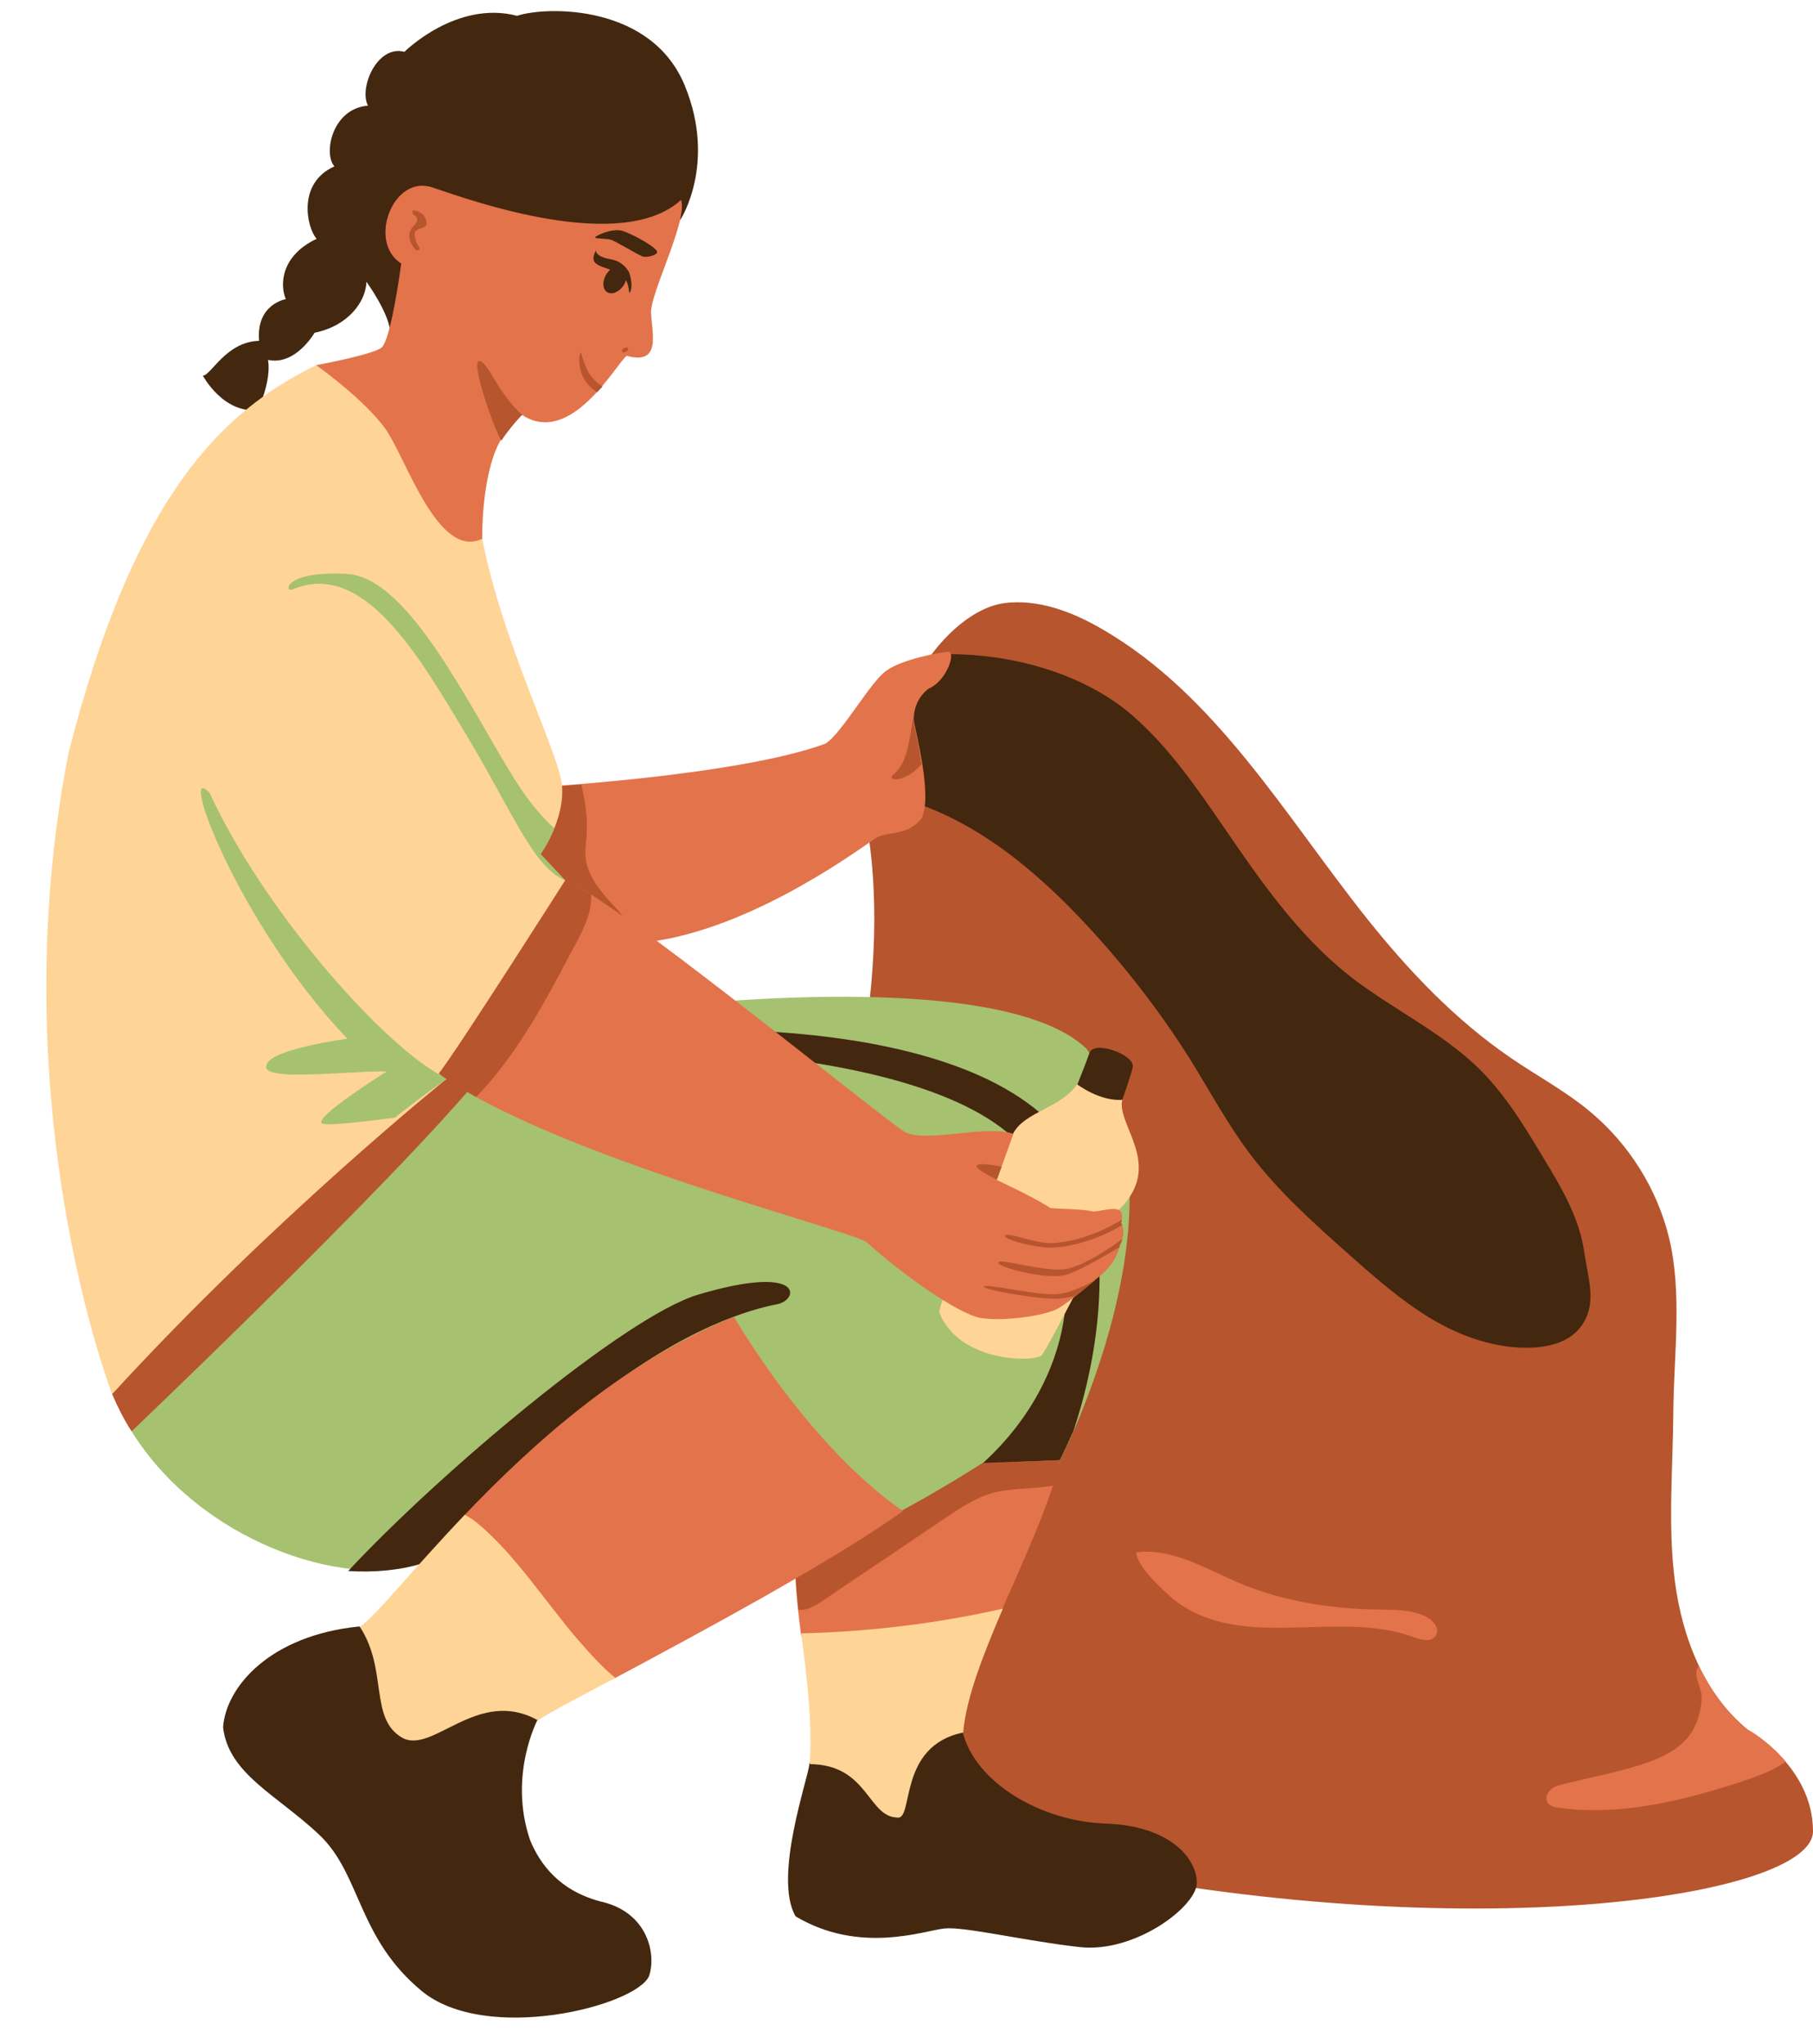 <?xml version="1.0" encoding="UTF-8"?><svg xmlns="http://www.w3.org/2000/svg" xmlns:xlink="http://www.w3.org/1999/xlink" height="505.0" preserveAspectRatio="xMidYMid meet" version="1.0" viewBox="-11.5 -2.8 447.8 505.0" width="447.8" zoomAndPan="magnify"><g id="change1_1"><path d="M249.2,457.5c-16.8-4.2-32-14.8-41.8-29.1c-6.4-9.3-10.5-19.9-14.1-30.6c-2.9-8.4-5.5-16.9-6.9-25.6 c-2.3-14.5-0.9-29.4,1.4-43.9c6.7-42.5,21.9-85,14.8-127.4c-0.8-5-2.3-12.6-0.5-17.3c2.5-6.5,9.2-10.7,12-17.1 c3.7-8.6,13.1-19,22.4-20.3c8.4-1.1,16.8,2.1,24.2,6.4c28.2,16.3,45.2,46.1,65.5,71.6c10.3,12.9,21.8,25,35.4,34.3 c6.7,4.6,13.9,8.4,20.1,13.7c9.3,7.9,16.1,18.8,19,30.6c3.4,13.9,1.2,29.1,1.1,43.4c-0.1,13.9-1.4,27.9,0.4,41.7s7.2,27.8,18,36.6 c0,0,16.1,8.9,16.1,25.1S350.7,478.9,249.2,457.5z" fill="#B7552E"/></g><g id="change2_1"><path d="M108.2,245c20.8-2.4,38.1,1.6,38.1,1.6s88.1-11.6,110.5,9.6c28,37.5-7.7,104.2-7.7,104.2l-36.5,25.1 L185,369.9l-92.4,13.6C73.1,389.7,38,378,21,350.8C19.2,348,92.7,246.8,108.2,245z" fill="#A6C170"/></g><g id="change3_1"><path d="M253.7,350.5c-2.7,6.2-4.7,10-4.7,10L226.3,376c2.3-9,4.9-17.3,4.9-17.3c14.3-12.9,30-38.3,14-72 C229.2,253,131.3,256,131.3,256l7.4-3.6c0,0,85.6-8.3,112.5,25.7C261.5,292.7,263.5,320.9,253.7,350.5z" fill="#43270F"/></g><g id="change4_1"><path d="M211.4,370.4c11.2-6.1,19.8-11.7,19.8-11.7l19.1-0.8c-2.2,10.1-8.5,23.6-14.2,36.7 c-4.8,11.2-48.5,16.3-49.8,6.1c-1-8.1-1.8-15.3-1-20.2C187.1,369.6,211.4,370.4,211.4,370.4z" fill="#E3734B"/></g><g id="change1_2"><path d="M250.3,357.9c-0.4,2-1,4.1-1.7,6.3c-5,0.9-10.3,0.5-15.3,1.9c-3.9,1.2-7.4,3.5-10.7,5.7 c-10.1,6.8-20.3,13.7-30.4,20.5c-2.7,1.9-4.7,2.8-6.5,2.6c-0.6-5.8-1-10.8-0.4-14.5c1.7-10.9,26.1-10.1,26.1-10.1 c11.2-6.1,19.8-11.7,19.8-11.7L250.3,357.9z" fill="#B7552E"/></g><g id="change5_1"><path d="M238.7,277.3c2.8-5.5,11.6-6.2,15.8-12.2c4.5-3.1,10.5,0.2,11.2,3.8c-1.5,6.2,10.3,16-0.6,26.9 c-0.7,0.7-17.7,34.5-19.3,36.2c-1.6,1.7-20.2,2-25.3-10.5c0-3.1,5.1-10.9,4.8-11.5c-0.3-0.6,1.1-25.8,1.1-25.8L238.7,277.3z" fill="#FFD497"/></g><g id="change3_2"><path d="M38.6,90c2,0,5.7-8.4,13.9-8.6c-0.8-9.1,6.6-10.3,6.6-10.3c-1.5-3.4-1.3-10.7,7.6-14.9 c-2.5-2.9-4.8-13.8,4.4-17.9c-2.8-3.1-0.6-14.3,8.3-15c-2.3-4.1,2.1-15.1,9-13.3c0,0,12.8-12.8,27.8-8.9c7.4-2.4,33.3-2.9,41.5,17.4 c7.8,19.2-1.1,32.9-1.1,32.9s-2,0.9-5.3,2.4c0.1,0.8,0.2,1.6,0.1,2.4c-0.4,4.2-2.1,8.5-3.1,12.5c-0.3,1.3-0.7,2.6-1.5,3.7 c-1.2,1.7-3.1,2.6-4.9,3.4c-2.5,1.1-5,2.1-7.6,2.6c-2.7,0.5-5.5,0.4-7.9-0.7c-3.6-1.6-6-5.2-7.1-9c-0.1-0.2-0.1-0.4-0.2-0.6 c-17.5,7.5-34.4,14.2-34.2,11.9c0.3-4.7-5.9-13.2-5.9-13.2c-0.1,4.8-4.4,10.9-12.8,12.6c0,0-4.7,8.2-11.5,6.7 c0.9,5.2-2.5,12.4-2.5,12.4C43.6,99.4,38.6,90,38.6,90z M137.5,467.1c-10.8-2.6-15.7-9.5-18.1-15.4c-5.4-16,1.9-29.7,1.9-29.7 L77.2,399c-22,2.2-32.9,14.9-33.6,24.9c1.3,11.5,13.3,16.7,23.7,26.5c10.4,9.8,9.4,25.4,25.3,38.6s52.8,3.8,56.2-3.6 C150.7,479.7,148.3,469.8,137.5,467.1z M161,317c-18.2,5.4-64.5,44.6-86.5,68.3c6.6,0.4,12.9-0.2,18.2-1.9l30.1-4.4l11.8-22.1 l-0.3-13.3c23.3-18.8,40.4-23.1,46.1-24.2C185.9,318.4,187.3,309.2,161,317z M261.8,447.7c-16.2-0.5-32.3-10.1-35.5-22.5 c-14.8-8.4-37.7,4.5-37.9,7.8c-0.2,3.3-9,27.9-3.4,37.6c15.9,9.5,31.8,3.5,36.8,3s19.9,3.1,33.4,4.6c13.5,1.5,28.6-9.8,28.9-15.7 C284.3,456.8,278,448.3,261.8,447.7z M379.8,306.5c-1.2-8.4-5.6-15.9-10-23.1c-4.6-7.7-9.3-15.5-15.6-21.8 c-9.5-9.5-22.1-15.2-32.6-23.5c-12.6-10-21.9-23.5-31-36.8c-6.8-9.9-13.7-19.9-22.8-27.7c-11.8-10-28.9-14.7-44.4-14.8 c-2.7,1.5-4.1,2.4-6.4,4.4c-2.4,2.1-4.4,4.6-6.8,6.5c-1.8,1.4-3.9,2.5-5.3,4.4c-2.4,3.1-2.2,7.6-0.6,11.2s3.5,8.2,7.3,9.3 c17.7,5.1,32.5,17.4,45,30.8c9.6,10.3,18.3,21.5,25.8,33.4c4.9,7.9,9.3,16.1,14.8,23.4c7,9.3,15.7,17.1,24.4,24.8 c6.5,5.8,13.1,11.6,20.6,16.1c7.5,4.4,16.1,7.4,24.8,7c4.5-0.2,9.2-1.5,11.9-5.1C383.1,319.5,380.8,313.4,379.8,306.5z M265.7,268.9 c0,0,2.4-6.8,2.6-8.2c0.3-3-9.6-6.6-10.7-3.4c-0.9,2.6-3,7.8-3,7.8S260.1,269.3,265.7,268.9z" fill="#43270F"/></g><g id="change4_2"><path d="M141,229.2c-0.8-0.6-1.4-1.4-2.3-1.8c-1.5-0.6-3.2,0.3-4.6-0.4c-0.9-0.5-1.4-1.5-2-2.4 c-2.2-3.1-6.3-3.8-10-4.7c-3.8-1-7.5-2.5-10.9-4.4c-3.4-1.9-6.8-4.9-6.6-8.7c0.1-1.6,0.8-3,1.6-4.4c1.9-3.3,4.4-6.2,7.2-8.7 c2.1-1.8,4.6-3.1,7.1-2c0,0,50.2-2.8,71.9-10.8c4-2.5,11.1-15.3,15-18c3.8-2.8,13-4.5,15.2-4.7s-0.2,7.2-4.7,9.1 c-3,2.2-4,5.9-3.6,8.4c0.4,2.4,4.6,18.5,1.8,23.7c-3.4,4.4-8.4,3.1-11.2,4.8s-28.5,21.3-54.1,25.4C147.8,230,143.3,230.8,141,229.2z M140.5,411.7c20.9-11.2,53.4-28.6,71-41.2c-23.8-16.6-41.7-48-41.7-48c-27.2,10.9-50,31.6-66.5,48.9 C90.4,384.7,130.6,416.9,140.5,411.7z" fill="#E3734B"/></g><g id="change1_3"><path d="M21,350.8c-1.8-2.8-3.4-5.9-4.8-9.2c0,0,13.5-44.8,45.4-76c13.6-13.3,31-18.8,46.5-20.6 c5.7,1.4,8.6,4.9,3.5,12.3C97.5,277.9,21.2,350.6,21,350.8z M113.4,193.8c-2.9,2.5-5.3,5.4-7.2,8.7c-0.8,1.3-1.5,2.8-1.6,4.4 c-0.2,3.8,3.2,6.8,6.6,8.7c3.4,1.9,7.1,3.4,10.9,4.4c3.6,0.9,7.8,1.7,10,4.7c0.6,0.9,1.1,1.9,2,2.4c1.4,0.7,3.2-0.1,4.6,0.4 c0.9,0.4,1.5,1.2,2.3,1.8c1.4,1,3.6,1.1,5.8,0.9c-0.1-1-0.3-2-0.6-2.9c0.2,0.6,0.1,1.2-0.3,1.7c-1.6-3.7-4.6-6.7-7.3-9.7 s-5.2-6.6-5.5-10.6c-0.1-1.8,0.2-3.5,0.3-5.3c0.3-4.2-0.4-8.3-1.3-12.4c-7,0.6-11.7,0.8-11.7,0.8C118,190.7,115.5,192,113.4,193.8z" fill="#B7552E"/></g><g id="change5_2"><path d="M106.3,120.9c2.4,27.5,20.2,61.5,21,70.2s-5.3,17.1-5.3,17.1l6.1,6.5c0,0,2.6,15.5-2.3,21.9 c-4.9,6.5-26.6,26.8-26.6,26.8s-43,34.5-83,78.2c0,0-27.7-71.3-10.8-158.3c16.3-63.9,38-84.5,61.2-95.9l31,13.7L106.3,120.9z M186.4,400.7c1.3,10.2,2.8,21.8,2.1,32.3c14.4,0.1,14.3,13,21.6,13.2c4.2,0.7,0-17.7,16.3-21c0.7-8.5,5-19.4,9.8-30.6 C219.8,398.3,203.1,400.3,186.4,400.7z M140.5,411.7c-3.5-2.8-6.5-6.3-9.4-9.6c-7.9-9.2-15.5-21.1-24.9-28.8c-1-0.8-2-1.4-2.9-1.9 c-12.8,13.4-21.8,24.8-25.9,27.7c6.9,10.6,2.3,22.5,10.3,27.3c7.6,4.5,18.7-12.6,33.7-4.2C123.3,420.8,130.6,416.9,140.5,411.7z" fill="#FFD497"/></g><g id="change2_2"><path d="M99.7,263c-0.3,0.3-0.5,0.5-0.5,0.5s-5.1,3.4-13.2,9.8c-7.7,1-16.1,2-17.8,1.5c-3.2-1,15.8-12.9,15.8-12.9 c-8.5-0.3-31.9,2.8-29.6-1.7c0.8-3.8,19.9-6.4,19.9-6.4c-27-28.3-42.1-69.5-34-60.7c13.1,28.6,41.8,61.1,56.6,69.5L99.7,263z M128.1,214.7l-6.1-6.5c0,0,1.9-2.6,3.4-6.4c-2.6-2.3-5.7-5.8-8.9-10.7C105.6,174.3,90,139.9,74.3,139s-15.7,4.7-13.5,3.8 c17.6-7.5,31.4,16.9,42.8,35.8C115,197.6,120.2,211.4,128.1,214.7z" fill="#A6C170"/></g><g id="change4_3"><path d="M156.7,46.6C142,60,105,46.8,95.3,43.5c-9.7-3.3-16.1,13.5-7.7,18.8c0,0-2.5,19-4.9,20.8 c-2.4,1.8-16.1,4.3-16.1,4.3s12.1,8.6,17.2,15.9s12.9,32.2,23.8,27c0,0-0.3-15.7,4.5-24.3c1.6-2.9,5.2-6.4,5.2-6.4 c12.2,8.3,23.6-12.9,26-14.5c8.7,2.4,6.2-5.8,6-10.6C149.1,69.6,158.5,51.5,156.7,46.6z M144.1,69.4c-0.4,0.6,0-1.2-1-3 c-0.1,0.4-0.3,0.8-0.5,1.2c-1.1,1.7-2.9,2.5-4.1,1.8c-1.2-0.7-1.3-2.8-0.2-4.5c0.3-0.4,0.6-0.8,0.9-1.1c-2.9-1-5.3-1.5-3.5-4.7 c0,0.8,0.9,1.7,3.9,2.2c1.5,0.3,3,1.1,4.2,3C144.4,65.7,144.8,68.3,144.1,69.4z M147.4,60.6c-1-0.2-6.9-3.9-8.1-4.2 c-1.2-0.3-3.5-0.2-3.8-0.5c-0.3-0.3,4.1-2.4,6.6-1.7c2.5,0.7,9.2,4.4,8.7,5.4C150.5,60.3,148.4,60.8,147.4,60.6z M202.6,304.1 c-2.9-2.7-78.1-21.5-105.7-41.7c4.7-6,31.2-47.7,31.2-47.7c10,3,76,56.9,83.5,61.9c4.8,3.3,20-1.7,27.2,0.7l-4.1,11.4 c0,0,9.3,4.3,13.2,6.9c1.6,0.3,8.3,0.2,10.5,0.9c3.3-0.1,8.4-2.6,7,2.9c0,0,1.5,2-0.4,5.5c0,0-0.2,4.1-5.8,8.3c0,0-6.2,5.4-9.3,7.2 s-13.3,3.3-19.1,2.4C225.1,321.9,210.2,311.1,202.6,304.1z M429.6,432.4c-3.5,2.4-7.5,3.8-11.5,5.1c-14.4,4.7-29.5,8.3-44.5,6.3 c-1-0.1-2.2-0.4-2.8-1.2c-0.7-1-0.2-2.5,0.7-3.3c0.9-0.8,2.1-1.1,3.3-1.4c6.1-1.5,12.2-2.7,18.2-4.5c5.2-1.6,10.6-3.9,13.4-8.4 c1.5-2.5,2.4-5.8,2.4-8.7c0-1.8-1.8-4.9-1.2-6.6c0.1-0.3,0.3-0.6,0.5-0.9c2.9,6,6.8,11.5,12,15.7 C420.2,424.4,425.2,427.2,429.6,432.4z M277,391.1c-2.4-2.2-7.6-7.1-7.9-10.4c9.1-1.3,18.2,4.6,26.3,7.9c10.4,4.2,21.7,6,32.9,6.2 c4.2,0.1,8.5-0.1,12.3,1.7c1.8,0.9,3.7,3,2.5,4.8c-1.1,1.7-3.6,1-5.5,0.3c-7.4-2.7-15.6-2.7-23.5-2.5s-16,0.7-23.7-1.1 C285.5,396.8,280.7,394.6,277,391.1z" fill="#E3734B"/></g><g id="change1_4"><path d="M234.7,288.6c0,0-6-2.8-4.8-3.6c0.7-0.5,3.8,0,6,0.4L234.7,288.6z M249.5,316.9c-4.8,0.4-17.5-2.7-18-1.9 c-0.6,0.8,14.8,3.4,18.6,3c0.9-0.1,2.4-0.3,4.2-0.7c2.1-1.7,4.2-3.4,4.9-4C257,314.5,253,316.7,249.5,316.9z M248.1,304.3 c-4.3,0-10.3-2.7-11.3-1.9c-0.9,0.9,7.2,3,11.1,3c3.7,0,11-1.4,17.8-5.6c-0.1-0.3-0.3-0.5-0.3-0.5c0.1-0.3,0.1-0.6,0.2-0.8 C265.6,298.5,257.2,304,248.1,304.3z M252.2,312c3.5-1.2,9.8-4.9,12.8-6.7c0.1-0.3,0.1-0.5,0.1-0.5c0.3-0.5,0.5-1,0.6-1.5 c0,0-8.8,6.6-14,7.4c-5.2,0.8-15.7-2.6-16.6-1.7C234,310,247.4,313.7,252.2,312z M214.2,175.8c-0.1-0.7-0.1-1.5,0-2.3l0,0 c-1.2,7.3-1.6,12.3-5.2,15.2c-1.4,1.6,3.4,1.7,7.1-2.7C215.4,181.1,214.4,176.9,214.2,175.8z M137.1,92.5c0,0,0.1,0.1,0.2,0.2 c-0.4,0.5-0.9,0.9-1.3,1.4c-6.2-3.9-4.2-11.1-3.9-9.6c0.4,1.6,0.9,3.1,1.7,4.6C134.6,90.4,135.7,91.7,137.1,92.5z M93.7,51.5 c0.1,0.4,0.3,0.8,0.1,1.2c-0.4,1-2.1,0.8-2.7,1.7c-0.3,0.4-0.2,1-0.1,1.5c0.2,0.8,0.5,1.6,1,2.4c0.2,0.1,0.2,0.5,0,0.6 c-0.2,0.2-0.5,0.2-0.7,0.1c-0.2-0.1-0.4-0.3-0.5-0.5c-0.5-0.7-0.9-1.4-1.1-2.2c-0.2-0.8-0.1-1.7,0.3-2.4c0.3-0.6,0.9-1,1.2-1.5 c0.4-0.6,0.5-1.4,0-1.8c-0.2-0.2-0.4-0.3-0.6-0.4c-0.3-0.3-0.3-1,0-1c0.7,0,1.4,0.2,1.9,0.7C93.1,50.1,93.4,50.8,93.7,51.5z M143.7,83.4c0.1,0.3-0.6,0.7-0.8,0.8c-0.2,0.1-0.4,0.1-0.6,0c-0.2-0.1-0.2-0.4-0.1-0.6c0.1-0.2,0.3-0.3,0.5-0.4 C143,83,143.6,83,143.7,83.4z M112.3,106.1c-3-6-7.3-19.6-5.5-19.7c2.1-0.2,4.7,8.1,10.7,13.3C117.4,99.6,114.1,103.3,112.3,106.1z M134.5,218.2c0.4,5.1-3.2,11-5.6,15.5c-6.4,12.2-13.3,24.7-22.8,34.5c-3.4-1.9-6.6-3.8-9.2-5.8c4.7-6,31.2-47.7,31.2-47.7 C129.4,215.1,131.6,216.3,134.5,218.2z" fill="#B7552E"/></g></svg>